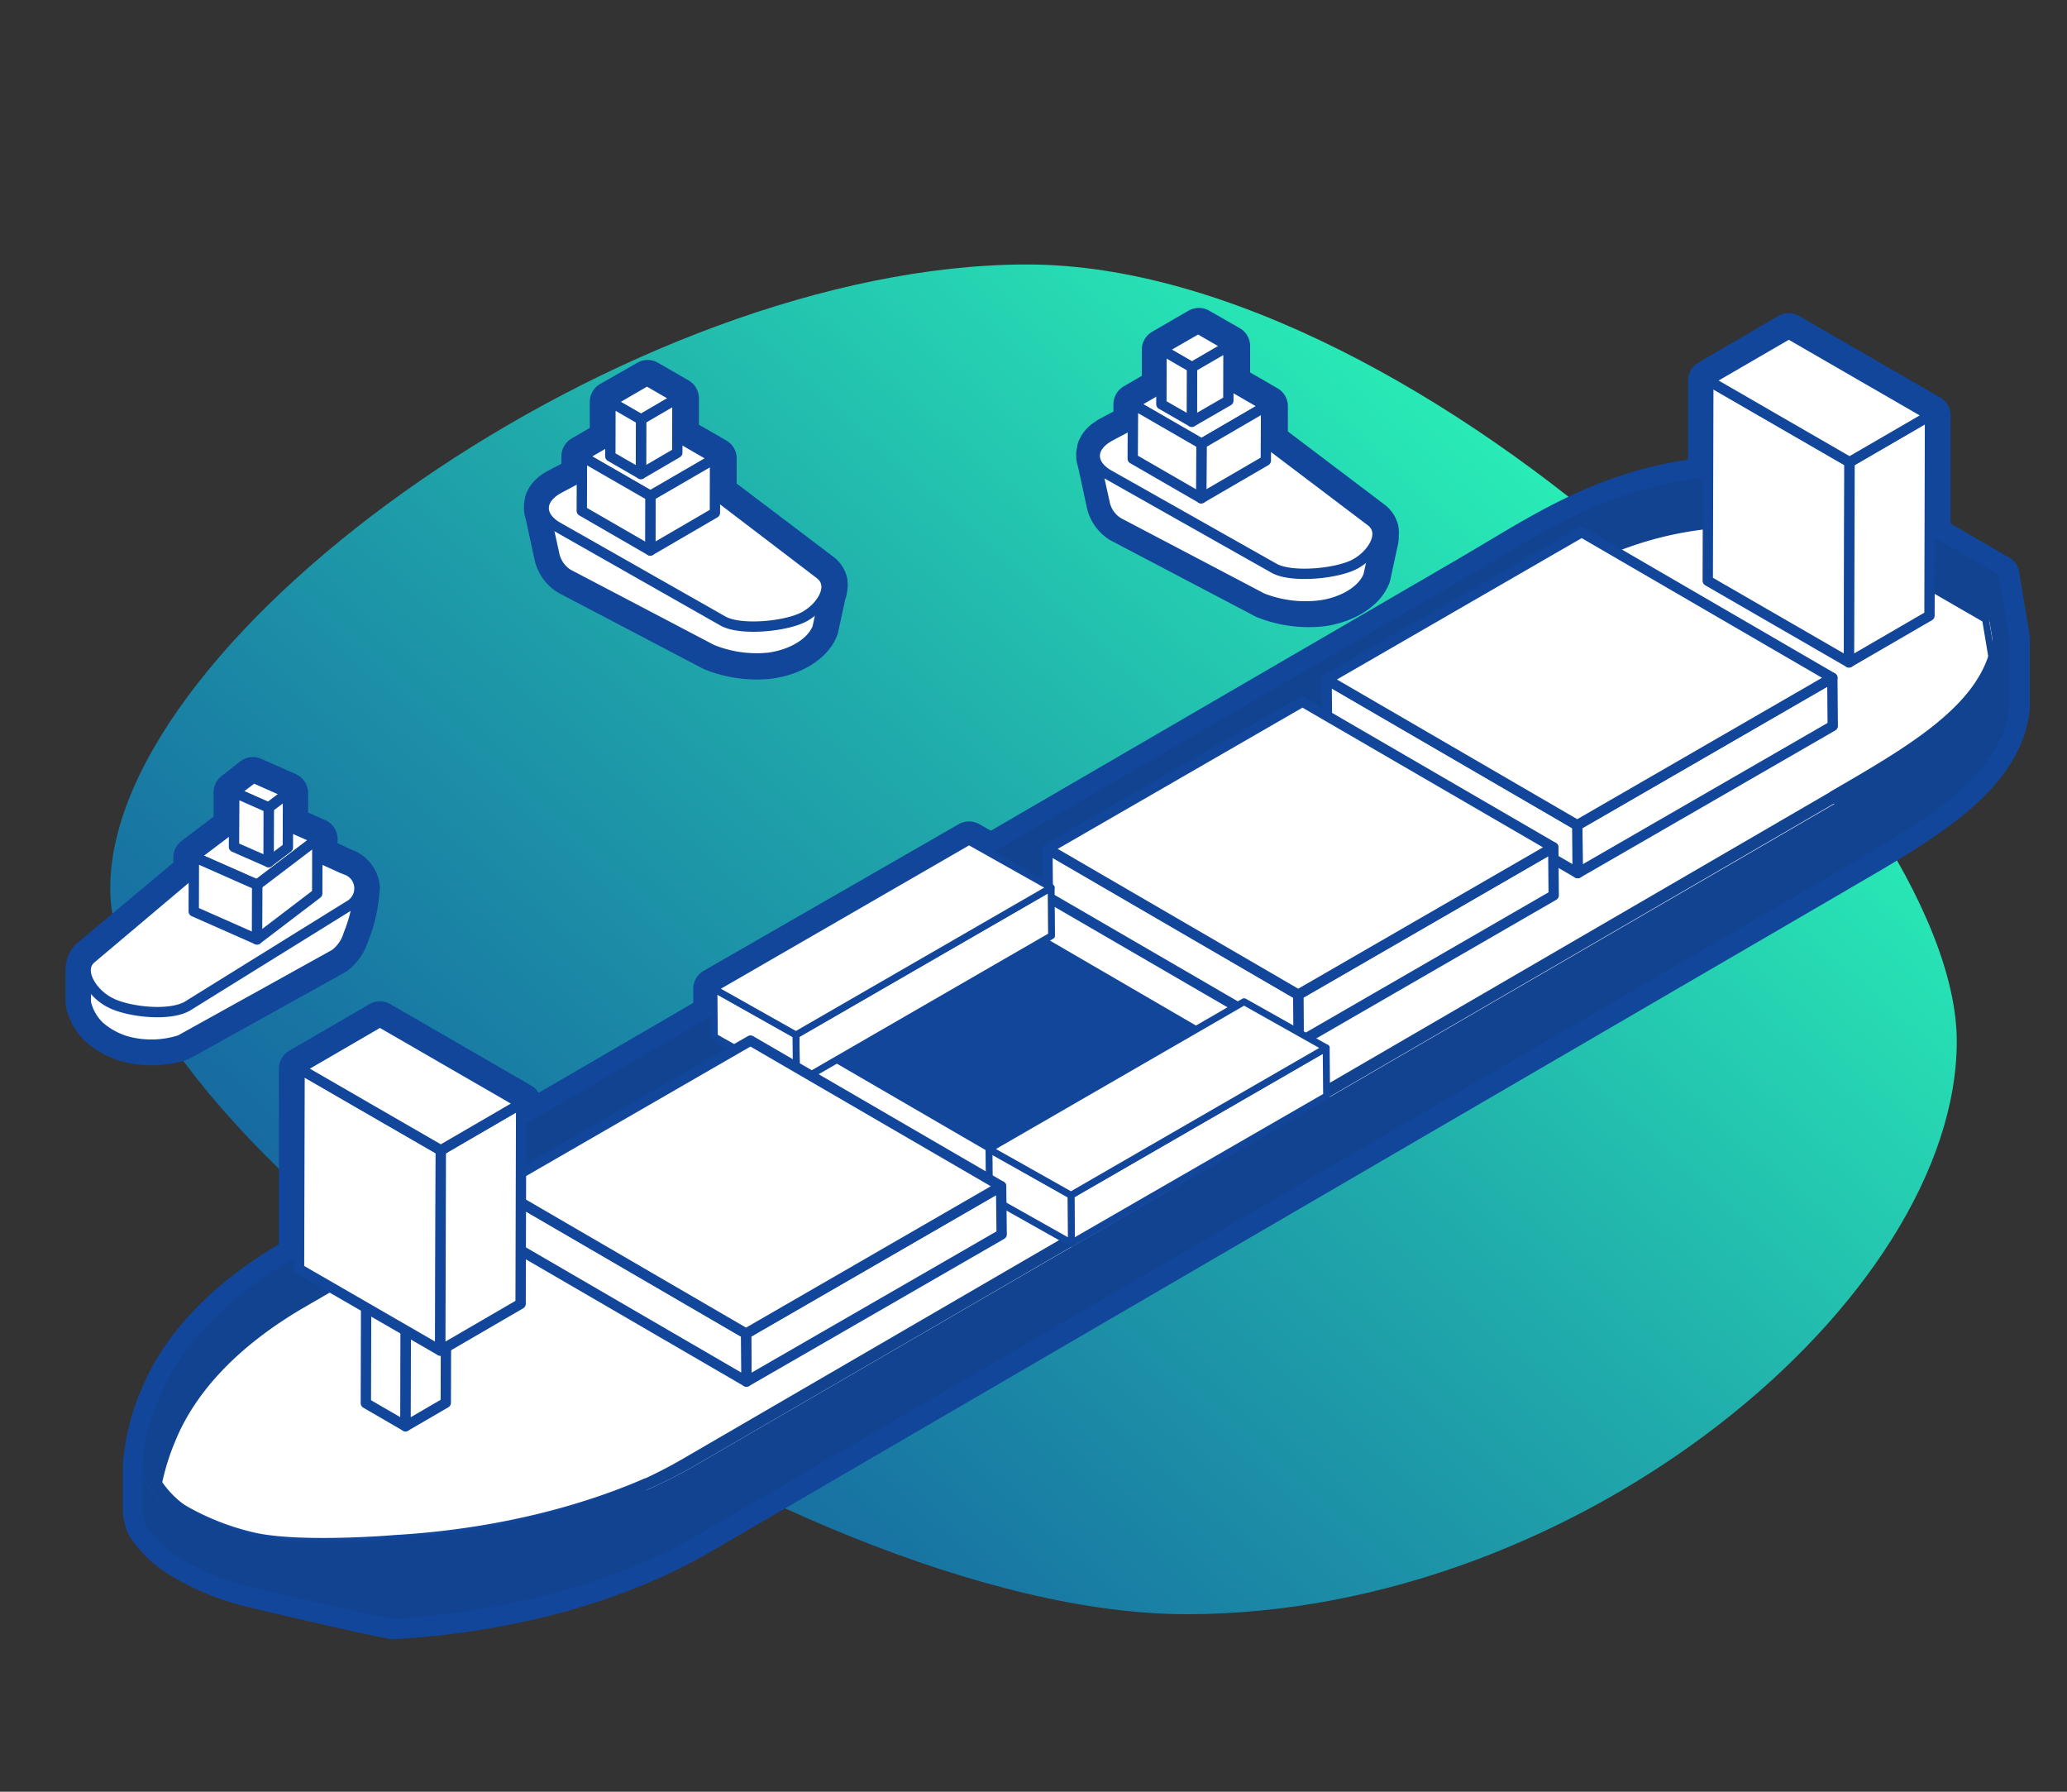 <svg xmlns="http://www.w3.org/2000/svg" xmlns:xlink="http://www.w3.org/1999/xlink" viewBox="0 0 150 130"><rect x="0" y="0" width="150" height="130" fill="#333333" stroke="none"/><defs><style>.cls-1{fill:url(#名称未設定グラデーション_5);}.cls-2,.cls-3,.cls-6,.cls-8{fill:#fff;}.cls-2,.cls-6,.cls-8{stroke:#11469b;}.cls-2,.cls-6,.cls-7,.cls-8{stroke-linecap:round;stroke-linejoin:round;}.cls-2{stroke-width:3px;}.cls-4{isolation:isolate;}.cls-5{fill:#114390;}.cls-6{stroke-width:0.75px;}.cls-7{fill:#11469b;stroke:#fff;}.cls-7,.cls-8{stroke-width:0.5px;}</style><linearGradient id="名称未設定グラデーション_5" x1="16.69" y1="136.27" x2="110.2" y2="31.67" gradientUnits="userSpaceOnUse"><stop offset="0" stop-color="#11469b"/><stop offset="0.13" stop-color="#13539d"/><stop offset="0.36" stop-color="#1875a3"/><stop offset="0.67" stop-color="#20abab"/><stop offset="1" stop-color="#29edb6"/></linearGradient></defs><g id="C02"><path class="cls-1" d="M142,75.55c0,18.56-27.15,41.57-55.9,41.57S8,83,8,64.46,45.8,19.19,74.55,19.19,142,57,142,75.55Z"/><path class="cls-2" d="M26.07,64.44a1.62,1.62,0,0,0-.94-1.33L24.85,63,23,62.12V60.88l-2.14-.94v-2.4l-2.51-1.11L17,57.49V60l-2.92,2.21v1.08L6.59,69.56h0a.87.87,0,0,0-.24.32.17.17,0,0,0,0,.05,1.32,1.32,0,0,0-.1.36h0v2.45a3.49,3.49,0,0,0,1,1.75,5.37,5.37,0,0,0,1.94,1.06,6.82,6.82,0,0,0,3.9-.08L24.3,69.24a2.78,2.78,0,0,0,1-1.46,10.1,10.1,0,0,0,.75-3.32Z"/><path class="cls-2" d="M60,42.63l0-.09s0,.06,0,.09h0a1.12,1.12,0,0,0,0-.41,1.15,1.15,0,0,0-.06-.17.75.75,0,0,0-.07-.12,1,1,0,0,0-.25-.3l-7.66-5.8V33.26l-2.74-1.58V28.9L47,27.62,44.3,29.16v2.75l-2.06,1.2v1.45l-1.69.88a2.68,2.68,0,0,0-.45.28h0a1.61,1.61,0,0,0-.52.64l0,.1a1.14,1.14,0,0,0-.06.25s0,.05,0,.08v.12a1.47,1.47,0,0,0,.08.35l.65,3a2.25,2.25,0,0,0,1,1.44l10.45,5.48a8.63,8.63,0,0,0,4.06.58c1.56-.19,3.13-1,3.59-2.19l.54-2.48A1.74,1.74,0,0,0,60,42.63Z"/><path class="cls-2" d="M100,38.84l0-.09s0,.06,0,.09h0a1.33,1.33,0,0,0,0-.4l-.06-.17a.54.54,0,0,0-.07-.13,1.19,1.19,0,0,0-.26-.3l-7.65-5.79V29.47l-2.74-1.58V25.11l-2.22-1.27-2.64,1.53v2.76l-2.06,1.2v1.44l-1.68.88h0a4.22,4.22,0,0,0-.44.28h0a1.55,1.55,0,0,0-.52.65l0,.09a1.29,1.29,0,0,0-.06.25s0,.06,0,.08v.05l0,.07a1.11,1.11,0,0,0,.08.35l.65,3a2.17,2.17,0,0,0,1,1.43l10.45,5.49a8.62,8.62,0,0,0,4.06.57c1.56-.19,3.12-1,3.58-2.18l.54-2.49A1.28,1.28,0,0,0,100,38.84Z"/><path class="cls-2" d="M145.81,46.31h0l-.76-4.56-5-2.9,0-8.71-10.25-5.92L124,27.61l0,7.06c-6.49.68-10.84,3.25-15.43,6l-2.08,1.23L71.92,62l-1.6-.9L51.81,71.74l1.66.93h0l-1.66-.93,0,1.89-14,8.14v-1.7L27.57,74.15l-5.83,3.39,0,13.6-.53.31c-4.76,2.76-8.07,6.23-9.59,10a15.72,15.72,0,0,0-1.21,4.89v3a2.78,2.78,0,0,0,.28,1.35,7.83,7.83,0,0,0,2.92,2.6,18.2,18.2,0,0,0,4.8,1.87c3.18.76,9.91,2.3,10.17,2.27,8.3-.47,16.11-2.62,22-6L133,63.44l.68-.4c5.94-3.44,11.55-6.69,12.12-11.65V46.31ZM16,110.52a21.44,21.44,0,0,0,2.35.73c3.19.76,9.92.23,10.18.2a54.71,54.71,0,0,0,16.91-3.6,52.48,52.48,0,0,1-17.07,3.77c-.06,0-6.67.53-9.56-.15A17.84,17.84,0,0,1,16,110.52ZM115.17,38c-.79.38-1.56.77-2.32,1.19C113.61,38.74,114.38,38.35,115.17,38ZM21.77,92.12h0A28.36,28.36,0,0,0,17.72,95,28.36,28.36,0,0,1,21.77,92.12Zm-5.53,4.3a16.52,16.52,0,0,0-3.47,5.22h0A16.52,16.52,0,0,1,16.24,96.42ZM11.61,106c0,.08,0,.15,0,.22S11.61,106.09,11.61,106Zm1-3.88c0,.05,0,.11-.07.17S12.56,102.18,12.58,102.13Zm-.23.62c0,.07,0,.14-.07.22C12.31,102.89,12.33,102.82,12.35,102.75Zm-.24.78-.06.18Zm-.26.94,0,.18Zm-.15.77a1.87,1.87,0,0,1,0,.25A1.87,1.87,0,0,0,11.7,105.24ZM10.43,107a.36.36,0,0,0,0,.11A.43.43,0,0,1,10.43,107Zm.22.66h0a3.5,3.5,0,0,0,.41.59,3.5,3.5,0,0,1-.41-.59Zm.94,1.15Zm0,0Zm.86.71,0,0Zm1.09.71h0c.22.13.46.25.7.37-.24-.12-.48-.24-.7-.37ZM141.76,52.7a14.75,14.75,0,0,0,2.51-2.64A14.75,14.75,0,0,1,141.76,52.7Zm-7.37,4.85c.65-.37,1.28-.75,1.91-1.12C135.67,56.8,135,57.18,134.39,57.55Zm4-2.4c.45-.29.89-.58,1.31-.88C139.26,54.57,138.82,54.86,138.37,55.15Zm6.32-5.71a8.19,8.19,0,0,0,.87-1.94A8.19,8.19,0,0,1,144.69,49.44Z"/><g id="船"><path class="cls-3" d="M143.86,44.21l-11.51-6.65-7.66-.13c-6.35.53-10.69,3.12-15.29,5.86-.69.42-1.39.83-2.1,1.24L22,94.09c-4.59,2.66-7.79,6-9.27,9.69a17.05,17.05,0,0,0-1.13,4c-.05,0-.07.07,0,.1h0v0a10.36,10.36,0,0,0,2,1.43,18.26,18.26,0,0,0,4.79,1.87c3.19.76,9.92.23,10.18.2,8.3-.47,16.11-2.62,22-6L133,57.48l.69-.4c5.94-3.44,10.92-5.68,11.49-10.64Z"/><g class="cls-4"><path class="cls-5" d="M145.81,46.31c-.57,5-6.18,8.2-12.12,11.65l-.69.4L50.53,106.28c-5.88,3.42-13.69,5.57-22,6-.26,0-7,.56-10.18-.2a18.27,18.27,0,0,1-4.79-1.88,7.59,7.59,0,0,1-2.92-2.6c-1-1.68.85-6,.93-6.18,1.52-3.79,4.83-7.26,9.58-10l85.28-49.56,2.08-1.23c4.75-2.84,9.23-5.51,16.1-6.07l8.26.13,12.17,7Zm-13,11.14C138.59,54.1,144,51,144.58,46.31l-.71-4.24-11.51-6.64-7.66-.13c-6.35.52-10.69,3.11-15.29,5.86l-2.1,1.24L22,92c-4.59,2.67-7.79,6-9.27,9.69-.5,1.2-1.65,4.55-1,5.79a7.1,7.1,0,0,0,2.64,2.32,17,17,0,0,0,4.37,1.72c2.89.68,9.5.16,9.56.15,8.05-.47,15.6-2.54,21.28-5.84l83.17-48.33"/><path class="cls-5" d="M133.69,58l-.69.4L50.53,106.28c-5.88,3.42-13.69,5.57-22,6-.26,0-7,.56-10.18-.2a18.27,18.27,0,0,1-4.79-1.88,10.35,10.35,0,0,1-2-1.42,16.44,16.44,0,0,1,1.14-4.17c1.48-3.68,4.68-7,9.27-9.69L107.3,45.41c.71-.41,1.41-.82,2.1-1.24,4.6-2.74,8.94-5.34,15.29-5.86l7.66.13,11.51,6.65.71,4.24v-3l-.71-4.24-11.51-6.64-7.66-.13c-6.35.52-10.69,3.11-15.29,5.86l-2.1,1.24L22,92c-4.59,2.67-7.79,6-9.27,9.69a15.15,15.15,0,0,0-1.18,4.69v2.47a5,5,0,0,1-.94-1.15,2.74,2.74,0,0,1-.28-1.34v3a2.78,2.78,0,0,0,.28,1.35,7.83,7.83,0,0,0,2.92,2.6,18.2,18.2,0,0,0,4.8,1.87c3.18.76,9.91,2.3,10.17,2.27,8.3-.47,16.11-2.62,22-6L133,63.44l.68-.4c5.94-3.44,11.55-6.69,12.12-11.65V46.31C145.24,51.27,139.63,54.51,133.69,58Z"/></g><polygon class="cls-6" points="132.97 49.18 114.46 59.87 114.49 63.35 133 52.67 132.97 49.18"/><polygon class="cls-6" points="114.46 59.87 96.27 49.3 96.3 52.78 114.49 63.35 114.46 59.87"/><polygon class="cls-6" points="114.78 38.61 96.27 49.3 114.46 59.87 132.97 49.18 114.78 38.61"/><polygon class="cls-6" points="112.72 61.48 94.21 72.17 94.24 75.65 112.75 64.96 112.72 61.48"/><polygon class="cls-6" points="94.21 72.17 76.01 61.59 76.04 65.08 94.24 75.65 94.21 72.17"/><polygon class="cls-6" points="94.52 50.91 76.01 61.59 94.21 72.17 112.72 61.48 94.52 50.91"/><g class="cls-4"><polygon class="cls-7" points="73.07 66.14 57.11 75.36 72.79 84.47 88.75 75.26 73.07 66.14"/></g><g class="cls-4"><polygon class="cls-8" points="76.28 64.4 57.76 75.09 57.8 78.58 76.31 67.89 76.28 64.4"/><polygon class="cls-8" points="57.76 75.09 51.81 71.74 51.84 75.23 57.8 78.58 57.76 75.09"/><polygon class="cls-8" points="70.32 61.05 51.81 71.74 57.76 75.09 76.28 64.4 70.32 61.05"/></g><g class="cls-4"><polygon class="cls-8" points="96.24 76.03 77.72 86.72 77.75 90.2 96.27 79.52 96.24 76.03"/><polygon class="cls-8" points="77.72 86.72 71.77 83.37 71.8 86.85 77.75 90.2 77.72 86.72"/><polygon class="cls-8" points="90.28 72.68 71.77 83.37 77.72 86.72 96.24 76.03 90.28 72.68"/></g><polygon class="cls-6" points="72.65 86.07 54.14 96.76 54.17 100.24 72.69 89.56 72.65 86.07"/><polygon class="cls-6" points="54.14 96.76 35.95 86.18 35.98 89.67 54.17 100.24 54.14 96.76"/><polygon class="cls-6" points="54.46 75.5 35.95 86.18 54.14 96.76 72.65 86.07 54.46 75.5"/><polygon class="cls-6" points="134.22 33.53 134.18 48.06 123.93 42.14 123.97 27.61 134.22 33.53"/><polygon class="cls-6" points="134.22 33.53 140.06 30.14 140.02 44.67 134.18 48.06 134.22 33.53"/><polygon class="cls-6" points="123.97 27.61 129.81 24.22 140.06 30.14 134.22 33.53 123.97 27.61"/><polygon class="cls-6" points="29.45 96.22 29.43 103.48 26.55 101.81 26.57 94.56 29.45 96.22"/><polygon class="cls-6" points="29.45 96.22 32.37 94.53 32.35 101.78 29.43 103.48 29.45 96.22"/><polygon class="cls-6" points="26.57 94.56 29.49 92.86 32.37 94.53 29.45 96.22 26.57 94.56"/><polygon class="cls-6" points="31.99 83.46 31.95 97.99 21.7 92.07 21.74 77.54 31.99 83.46"/><polygon class="cls-6" points="31.99 83.46 37.82 80.07 37.78 94.6 31.95 97.99 31.99 83.46"/><polygon class="cls-6" points="21.74 77.54 27.57 74.15 37.82 80.07 31.99 83.46 21.74 77.54"/></g><path class="cls-6" d="M26.07,64.42a1.36,1.36,0,0,0-.15-.47c0-.08,0-.16-.1-.23a2,2,0,0,0-.69-.61L24.85,63l-4-1.82a5.16,5.16,0,0,0-4.74.35L6.59,69.56h0a1.07,1.07,0,0,0-.36.83v2.35a3.49,3.49,0,0,0,1,1.75,5.29,5.29,0,0,0,1.94,1.06,6.82,6.82,0,0,0,3.9-.08L24.3,69.24a2.78,2.78,0,0,0,1-1.46,10.1,10.1,0,0,0,.75-3.32S26.07,64.43,26.07,64.42Z"/><path class="cls-6" d="M25.13,63.11,24.85,63l-4-1.82a5.16,5.16,0,0,0-4.74.35L6.59,69.56c-.92.82,0,2.39,1.26,3.11l.27.14c1.36.63,4.2.93,5.48.19l11.73-7.28A1.43,1.43,0,0,0,25.13,63.11Z"/><polygon class="cls-6" points="23.03 60.88 18.66 64.2 14.07 62.17 18.45 58.86 23.03 60.88"/><polygon class="cls-6" points="23.03 60.88 23.02 64.83 18.65 68.16 18.66 64.2 23.03 60.88"/><polygon class="cls-6" points="18.66 64.2 18.65 68.16 14.06 66.13 14.07 62.17 18.66 64.2"/><polygon class="cls-6" points="20.9 57.54 19.5 58.6 17 57.49 18.39 56.43 20.9 57.54"/><polygon class="cls-6" points="20.9 57.54 20.89 61.49 19.49 62.55 19.5 58.6 20.9 57.54"/><polygon class="cls-6" points="19.5 58.6 19.49 62.55 16.98 61.45 17 57.49 19.5 58.6"/><path class="cls-6" d="M55.74,47.73c1.56-.19,3.13-1,3.59-2.19l.65-3s0,.06,0,.09a1.11,1.11,0,0,0-.42-1l-10.49-8-.15-.08a5.28,5.28,0,0,0-4.59-.12l-3.77,2c-.92.47-1,1-1.08,1.4l.74,3.39a2.25,2.25,0,0,0,1,1.44l10.45,5.48A8.63,8.63,0,0,0,55.74,47.73Z"/><path class="cls-6" d="M48.9,33.6l.15.08,10.49,8c1.05.86.06,2.42-1.22,3.09s-4.47,1-5.8.32L40.37,38.19c-1.29-.81-1.2-2,.17-2.75l3.77-2A5.28,5.28,0,0,1,48.9,33.6Z"/><polygon class="cls-6" points="51.89 33.26 47.2 35.98 42.23 33.12 46.92 30.39 51.89 33.26"/><polygon class="cls-6" points="51.89 33.26 51.88 37.21 47.19 39.94 47.2 35.98 51.89 33.26"/><polygon class="cls-6" points="47.2 35.98 47.19 39.94 42.22 37.07 42.23 33.12 47.2 35.98"/><polygon class="cls-6" points="49.16 28.9 46.52 30.44 44.3 29.16 46.95 27.62 49.16 28.9"/><polygon class="cls-6" points="49.16 28.9 49.15 32.85 46.51 34.39 46.52 30.44 49.16 28.9"/><polygon class="cls-6" points="46.52 30.44 46.51 34.39 44.29 33.11 44.3 29.16 46.52 30.44"/><path class="cls-6" d="M95.73,43.94c1.56-.19,3.12-1,3.58-2.18l.66-3s0,.06,0,.09a1.15,1.15,0,0,0-.43-1L89,29.9l-.14-.09a5.3,5.3,0,0,0-4.6-.12l-3.76,2a1.65,1.65,0,0,0-1.09,1.41l.75,3.39a2.17,2.17,0,0,0,1,1.43l10.45,5.49A8.62,8.62,0,0,0,95.73,43.94Z"/><path class="cls-6" d="M88.89,29.81l.14.09,10.49,7.94c1.06.86.06,2.43-1.21,3.1s-4.47,1-5.8.32L80.36,34.4c-1.29-.81-1.2-2,.17-2.75l3.76-2A5.3,5.3,0,0,1,88.89,29.81Z"/><polygon class="cls-6" points="91.88 29.47 87.19 32.2 82.22 29.33 86.91 26.6 91.88 29.47"/><polygon class="cls-6" points="91.88 29.47 91.86 33.42 87.17 36.15 87.19 32.2 91.88 29.47"/><polygon class="cls-6" points="87.19 32.2 87.17 36.15 82.2 33.28 82.22 29.33 87.19 32.2"/><polygon class="cls-6" points="89.15 25.11 86.5 26.65 84.29 25.37 86.94 23.84 89.15 25.11"/><polygon class="cls-6" points="89.15 25.11 89.14 29.07 86.49 30.6 86.5 26.65 89.15 25.11"/><polygon class="cls-6" points="86.5 26.65 86.49 30.6 84.28 29.33 84.29 25.37 86.5 26.65"/></g></svg>